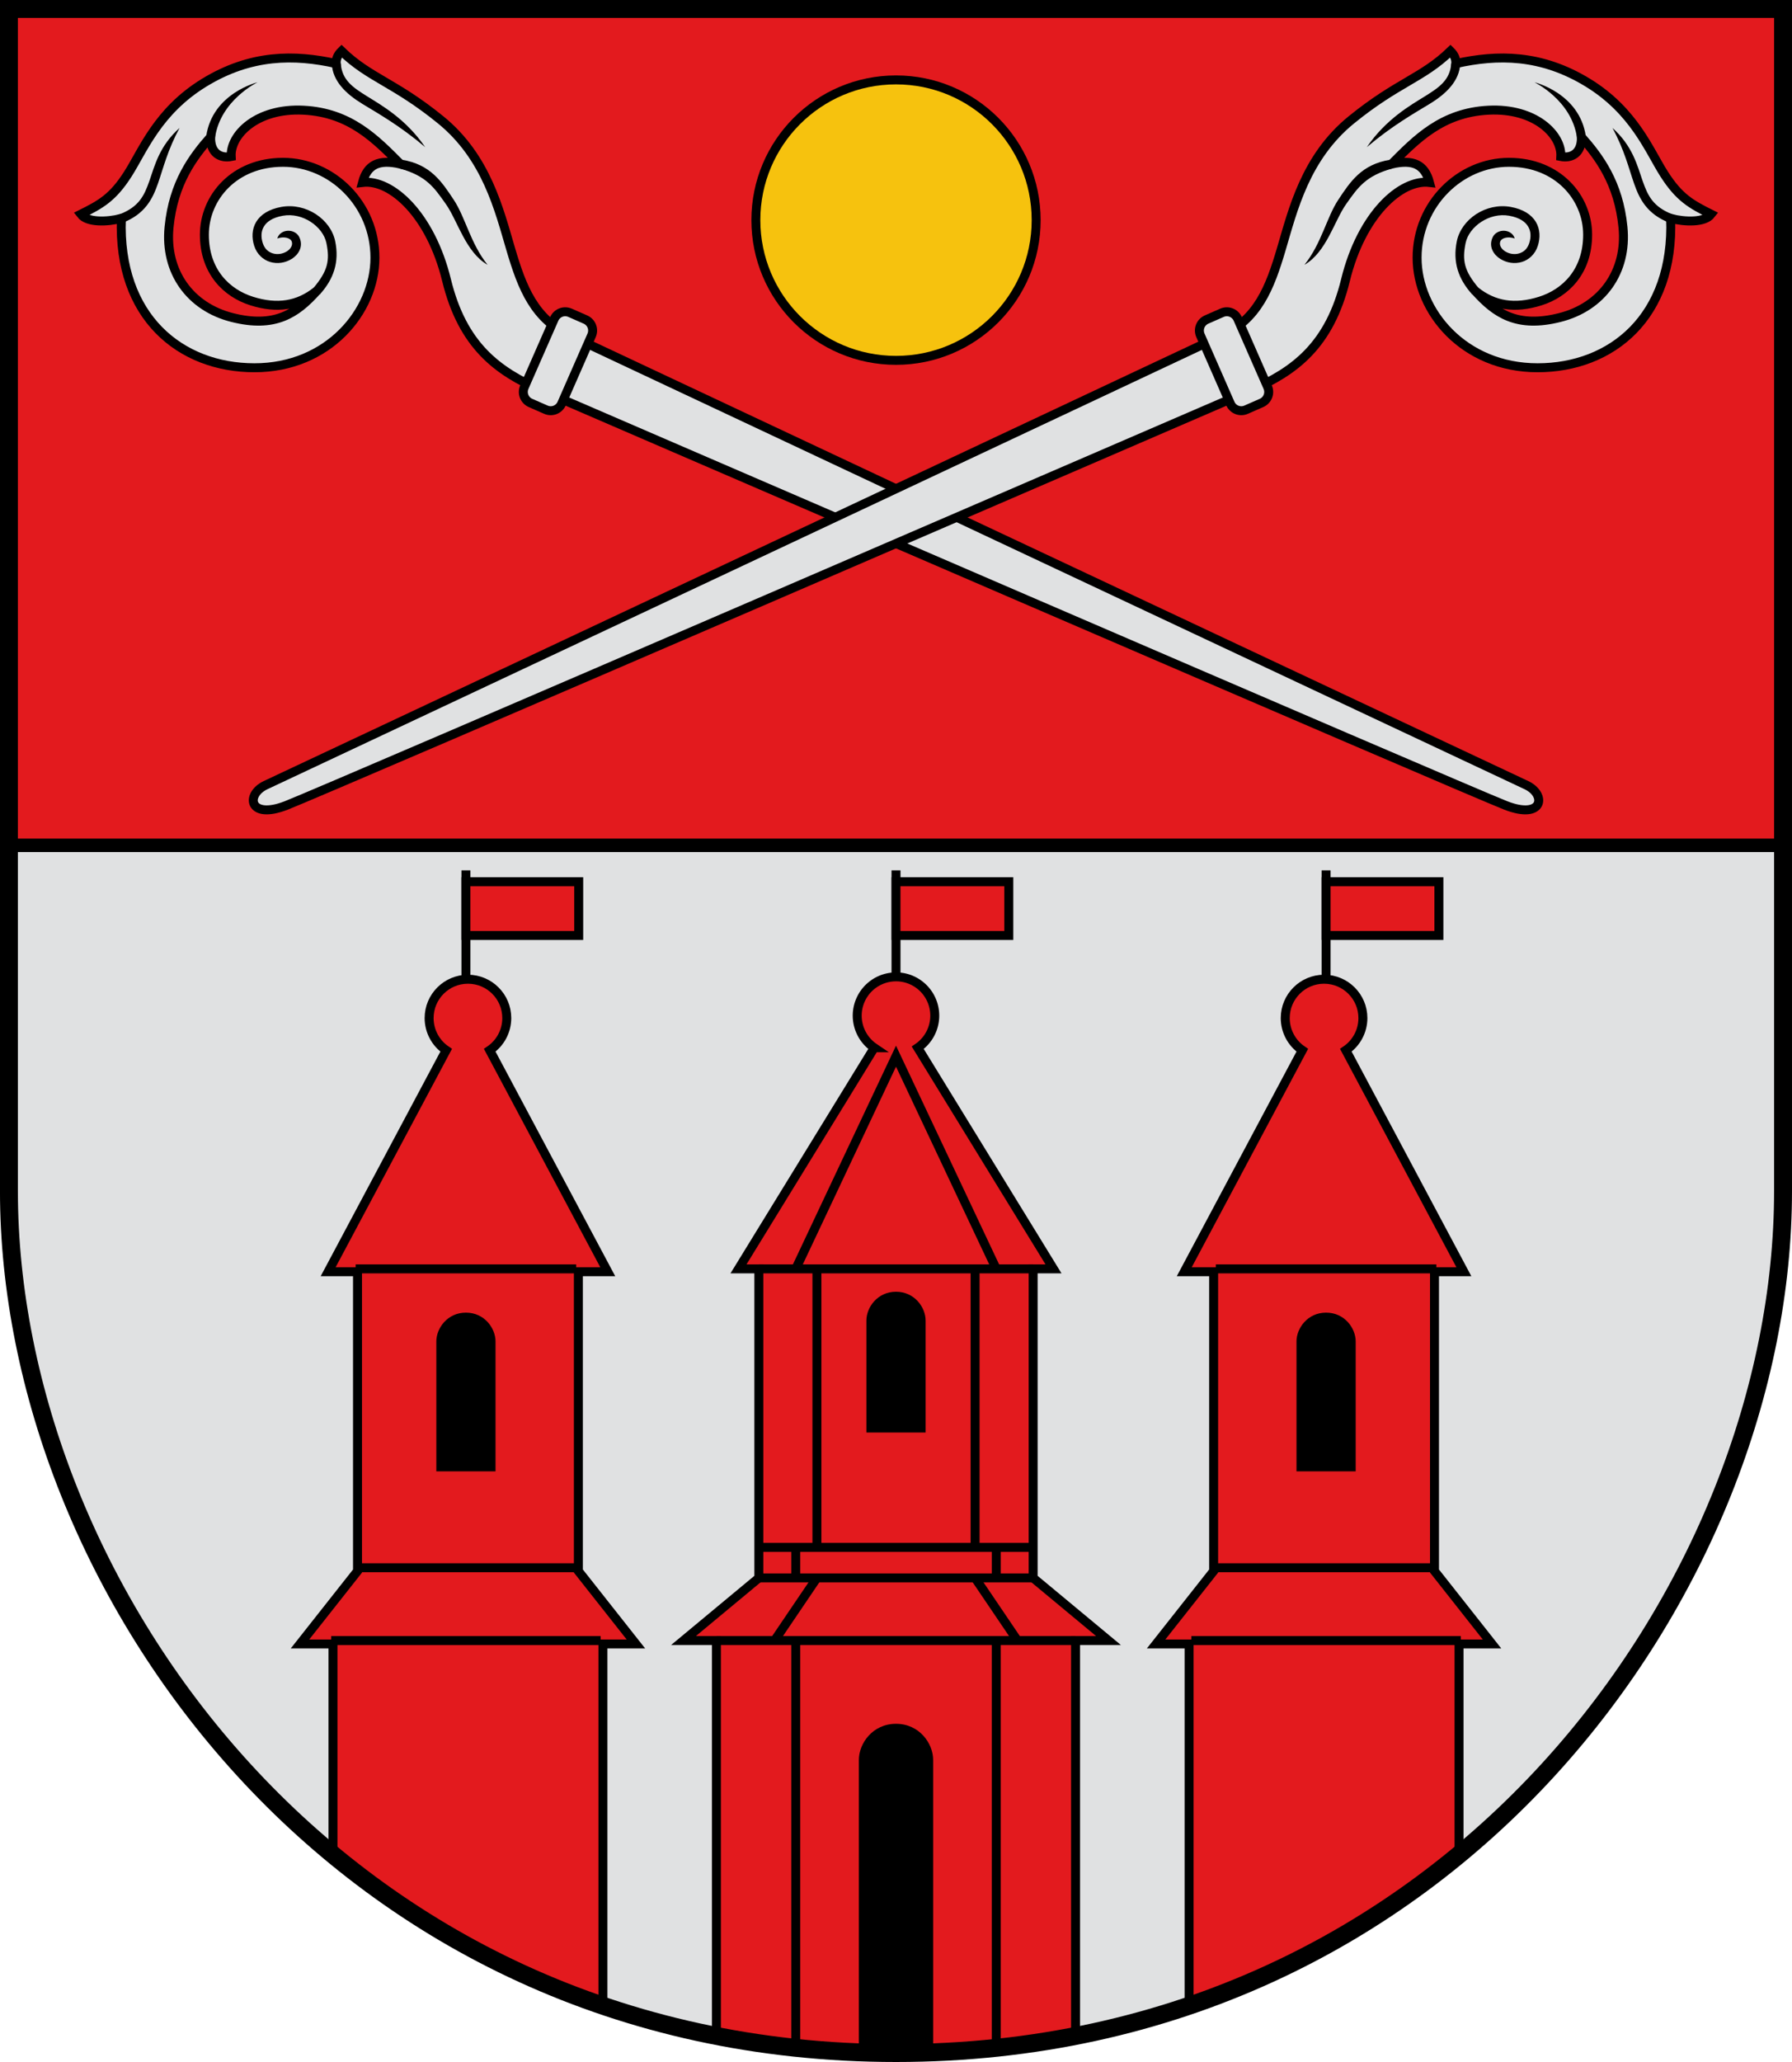 <?xml version="1.0" encoding="UTF-8" standalone="no"?>
<svg
   xmlns:dc="http://purl.org/dc/elements/1.1/"
   xmlns:cc="http://creativecommons.org/ns#"
   xmlns:rdf="http://www.w3.org/1999/02/22-rdf-syntax-ns#"
   xmlns:svg="http://www.w3.org/2000/svg"
   xmlns="http://www.w3.org/2000/svg"
   xmlns:sodipodi="http://sodipodi.sourceforge.net/DTD/sodipodi-0.dtd"
   xmlns:inkscape="http://www.inkscape.org/namespaces/inkscape"
   width="400"
   height="460"
   viewBox="0 0 105.833 121.708"
   version="1.1"
   id="svg847"
   sodipodi:docname="Piltene.svg"
   inkscape:version="1.0.2 (e86c870879, 2021-01-15, custom)">
  <defs
     id="defs841" />
  <sodipodi:namedview
     id="base"
     pagecolor="#ffffff"
     bordercolor="#666666"
     borderopacity="1.0"
     inkscape:pageopacity="0.0"
     inkscape:pageshadow="2"
     inkscape:zoom="0.98994949"
     inkscape:cx="219.73821"
     inkscape:cy="186.23954"
     inkscape:document-units="px"
     inkscape:current-layer="layer1"
     inkscape:document-rotation="0"
     showgrid="false"
     inkscape:snap-smooth-nodes="true"
     inkscape:showpageshadow="false"
     borderlayer="true"
     units="px"
     inkscape:window-width="1920"
     inkscape:window-height="1017"
     inkscape:window-x="-8"
     inkscape:window-y="-4"
     inkscape:window-maximized="1"
     inkscape:object-paths="false" />
  <g
     inkscape:label="Layer 1"
     inkscape:groupmode="layer"
     id="layer1"
     transform="translate(-48.426,-31.712)">
    <path
       style="font-variation-settings:normal;opacity:1;vector-effect:none;fill:#e0e1e2;fill-opacity:1;stroke:none;stroke-width:1.058;stroke-linecap:butt;stroke-linejoin:miter;stroke-miterlimit:4;stroke-dasharray:none;stroke-dashoffset:0;stroke-opacity:1;stop-color:#000000;stop-opacity:1"
       d="m 153.73,32.241 v 69.777 c 0,23.192 -19.463,50.873 -52.388,50.873 -32.925,0 -52.388,-27.681 -52.388,-50.873 V 32.241 Z"
       id="path1029"
       sodipodi:nodetypes="cszscc" />
    <path
       style="font-variation-settings:normal;opacity:1;vector-effect:none;fill:#e31a1e;fill-opacity:1;stroke:#000000;stroke-width:0.794;stroke-linecap:butt;stroke-linejoin:miter;stroke-miterlimit:4;stroke-dasharray:none;stroke-dashoffset:0;stroke-opacity:1;stop-color:#000000;stop-opacity:1"
       d="M 153.73,81.607 V 32.241 h -104.775 v 49.366 z"
       id="path848"
       sodipodi:nodetypes="ccccc" />
    <path
       id="path850"
       style="font-variation-settings:normal;opacity:1;vector-effect:none;fill:#e31a1e;fill-opacity:1;stroke:#000000;stroke-width:0.529;stroke-linecap:butt;stroke-linejoin:miter;stroke-miterlimit:4;stroke-dasharray:none;stroke-dashoffset:0;stroke-opacity:1;stop-color:#000000;stop-opacity:1"
       d="m 101.343,89.37 a 2.29,2.29 0 0 1 2.289,2.289 2.29,2.29 0 0 1 -1.005,1.896 l 8.018,13.052 h -1.203 v 18.241 l 4.451,3.696 h -1.946 v 23.336 c -3.359,0.657 -6.895,1.011 -10.605,1.011 -3.709,0 -7.246,-0.354 -10.605,-1.011 v -23.336 h -1.945 l 4.451,-3.696 v -18.241 h -1.203 l 8.018,-13.052 a 2.29,2.29 0 0 1 -1.006,-1.895 2.29,2.29 0 0 1 2.29,-2.289 z" />
    <path
       style="font-variation-settings:normal;opacity:1;vector-effect:none;fill:none;fill-opacity:1;stroke:#000000;stroke-width:0.529;stroke-linecap:butt;stroke-linejoin:miter;stroke-miterlimit:4;stroke-dasharray:none;stroke-dashoffset:0;stroke-opacity:1;stop-color:#000000;stop-opacity:1"
       d="m 90.738,128.544 h 21.21 m -18.704,-5.5 h 16.198 m -16.198,1.804 H 109.442 M 93.244,106.607 h 16.198"
       id="path854"
       sodipodi:nodetypes="cccccccc" />
    <path
       id="path859"
       style="font-variation-settings:normal;opacity:1;vector-effect:none;fill:none;fill-opacity:1;stroke:#000000;stroke-width:0.529;stroke-linecap:butt;stroke-linejoin:miter;stroke-miterlimit:4;stroke-dasharray:none;stroke-dashoffset:0;stroke-opacity:1;stop-color:#000000;stop-opacity:1"
       d="m 107.265,106.607 -5.922,-12.556 -5.922,12.556 m 1.251,0 v 16.424 m -1.251,0 v 1.817 m 1.251,0 -2.503,3.696 m 1.252,0 v 24.016 m 11.844,0 v -24.016 m 1.252,0 -2.503,-3.696 m 1.252,0 v -1.817 m -1.252,0 v -16.424"
       sodipodi:nodetypes="ccccccccccccccccccc" />
    <path
       style="font-variation-settings:normal;opacity:1;vector-effect:none;fill:#000000;fill-opacity:1;stroke:none;stroke-width:1.058;stroke-linecap:butt;stroke-linejoin:miter;stroke-miterlimit:4;stroke-dasharray:none;stroke-dashoffset:0;stroke-opacity:1;stop-color:#000000;stop-opacity:1"
       d="m 103.091,116.265 v -6.611 c 0,-0.774 -0.65,-1.698 -1.748,-1.698 -1.099,0 -1.748,0.924 -1.748,1.698 v 6.611 z"
       id="path875"
       sodipodi:nodetypes="cszscc" />
    <path
       style="font-variation-settings:normal;opacity:1;vector-effect:none;fill:#000000;fill-opacity:1;stroke:none;stroke-width:1.058;stroke-linecap:butt;stroke-linejoin:miter;stroke-miterlimit:4;stroke-dasharray:none;stroke-dashoffset:0;stroke-opacity:1;stop-color:#000000;stop-opacity:1"
       d="m 103.537,152.803 v -17.215 c 0,-0.971 -0.815,-2.13 -2.194,-2.13 -1.379,0 -2.194,1.159 -2.194,2.13 v 17.215 z"
       id="path877"
       sodipodi:nodetypes="cszscc" />
    <path
       style="font-variation-settings:normal;opacity:1;vector-effect:none;fill:none;fill-opacity:1;stroke:#000000;stroke-width:0.529;stroke-linecap:butt;stroke-linejoin:miter;stroke-miterlimit:4;stroke-dasharray:none;stroke-dashoffset:0;stroke-opacity:1;stop-color:#000000;stop-opacity:1"
       d="M 101.343,89.37 V 83.084"
       id="path890" />
    <path
       style="font-variation-settings:normal;opacity:1;vector-effect:none;fill:#e31a1e;fill-opacity:1;stroke:#000000;stroke-width:0.529;stroke-linecap:butt;stroke-linejoin:miter;stroke-miterlimit:4;stroke-dasharray:none;stroke-dashoffset:0;stroke-opacity:1;stop-color:#000000;stop-opacity:1"
       d="m 108.004,86.927 v -3.172 h -6.662 v 3.172 z"
       id="path894"
       sodipodi:nodetypes="ccccc" />
    <g
       id="g916">
      <path
         id="path898"
         style="font-variation-settings:normal;opacity:1;vector-effect:none;fill:#e31a1e;fill-opacity:1;stroke:#000000;stroke-width:2;stroke-linecap:butt;stroke-linejoin:miter;stroke-miterlimit:4;stroke-dasharray:none;stroke-dashoffset:0;stroke-opacity:1;stop-color:#000000;stop-opacity:1"
         d="m 287.027,337.775 c -4.778,8.1e-4 -8.652,3.874 -8.652,8.652 -7.9e-4,2.871 1.422,5.555 3.799,7.166 l -26.303,49.33 h 6.545 v 66.67 l -12.822,16.244 h 7.354 v 47.422 c 17.247,14.333 37.379,26.045 60.16,33.863 v -81.285 h 7.354 l -12.822,-16.244 v -66.67 h 6.545 l -26.303,-49.33 c 2.377,-1.611 3.8,-4.295 3.799,-7.166 -8.1e-4,-4.778 -3.874,-8.652 -8.652,-8.652 z"
         transform="scale(0.265)" />
      <path
         style="font-variation-settings:normal;opacity:1;vector-effect:none;fill:none;fill-opacity:1;stroke:#000000;stroke-width:0.529;stroke-linecap:butt;stroke-linejoin:miter;stroke-miterlimit:4;stroke-dasharray:none;stroke-dashoffset:0;stroke-opacity:1;stop-color:#000000;stop-opacity:1"
         d="m 67.984,128.545 h 15.917 m -14.47,-4.298 h 13.023 m -13.023,-17.64 h 13.023"
         id="path900" />
      <path
         style="font-variation-settings:normal;opacity:1;vector-effect:none;fill:none;fill-opacity:1;stroke:#000000;stroke-width:0.529;stroke-linecap:butt;stroke-linejoin:miter;stroke-miterlimit:4;stroke-dasharray:none;stroke-dashoffset:0;stroke-opacity:1;stop-color:#000000;stop-opacity:1"
         d="M 75.943,89.37 V 83.084"
         id="path902" />
      <path
         style="font-variation-settings:normal;opacity:1;vector-effect:none;fill:#e31a1e;fill-opacity:1;stroke:#000000;stroke-width:0.529;stroke-linecap:butt;stroke-linejoin:miter;stroke-miterlimit:4;stroke-dasharray:none;stroke-dashoffset:0;stroke-opacity:1;stop-color:#000000;stop-opacity:1"
         d="m 82.604,86.927 v -3.172 h -6.662 v 3.172 z"
         id="path904"
         sodipodi:nodetypes="ccccc" />
      <path
         style="font-variation-settings:normal;opacity:1;vector-effect:none;fill:#000000;fill-opacity:1;stroke:none;stroke-width:1.058;stroke-linecap:butt;stroke-linejoin:miter;stroke-miterlimit:4;stroke-dasharray:none;stroke-dashoffset:0;stroke-opacity:1;stop-color:#000000;stop-opacity:1"
         d="m 77.691,118.556 v -7.669 c 0,-0.774 -0.65,-1.698 -1.748,-1.698 -1.099,0 -1.748,0.924 -1.748,1.698 v 7.669 z"
         id="path906"
         sodipodi:nodetypes="cszscc" />
    </g>
    <g
       id="g928"
       transform="matrix(-1,0,0,1,202.686,0)">
      <path
         id="path918"
         style="font-variation-settings:normal;opacity:1;vector-effect:none;fill:#e31a1e;fill-opacity:1;stroke:#000000;stroke-width:2;stroke-linecap:butt;stroke-linejoin:miter;stroke-miterlimit:4;stroke-dasharray:none;stroke-dashoffset:0;stroke-opacity:1;stop-color:#000000;stop-opacity:1"
         d="m 287.027,337.775 c -4.778,8.1e-4 -8.652,3.874 -8.652,8.652 -7.9e-4,2.871 1.422,5.555 3.799,7.166 l -26.303,49.33 h 6.545 v 66.67 l -12.822,16.244 h 7.354 v 47.422 c 17.247,14.333 37.379,26.045 60.16,33.863 v -81.285 h 7.354 l -12.822,-16.244 v -66.67 h 6.545 l -26.303,-49.33 c 2.377,-1.611 3.8,-4.295 3.799,-7.166 -8.1e-4,-4.778 -3.874,-8.652 -8.652,-8.652 z"
         transform="scale(0.265)" />
      <path
         style="font-variation-settings:normal;opacity:1;vector-effect:none;fill:none;fill-opacity:1;stroke:#000000;stroke-width:0.529;stroke-linecap:butt;stroke-linejoin:miter;stroke-miterlimit:4;stroke-dasharray:none;stroke-dashoffset:0;stroke-opacity:1;stop-color:#000000;stop-opacity:1"
         d="m 67.984,128.545 h 15.917 m -14.47,-4.298 h 13.023 m -13.023,-17.64 h 13.023"
         id="path920" />
      <path
         style="font-variation-settings:normal;opacity:1;vector-effect:none;fill:none;fill-opacity:1;stroke:#000000;stroke-width:0.529;stroke-linecap:butt;stroke-linejoin:miter;stroke-miterlimit:4;stroke-dasharray:none;stroke-dashoffset:0;stroke-opacity:1;stop-color:#000000;stop-opacity:1"
         d="M 75.943,89.37 V 83.084"
         id="path922" />
      <path
         style="font-variation-settings:normal;opacity:1;vector-effect:none;fill:#e31a1e;fill-opacity:1;stroke:#000000;stroke-width:0.529;stroke-linecap:butt;stroke-linejoin:miter;stroke-miterlimit:4;stroke-dasharray:none;stroke-dashoffset:0;stroke-opacity:1;stop-color:#000000;stop-opacity:1"
         d="m 75.943,86.927 v -3.172 h -6.662 v 3.172 z"
         id="path924"
         sodipodi:nodetypes="ccccc" />
      <path
         style="font-variation-settings:normal;opacity:1;vector-effect:none;fill:#000000;fill-opacity:1;stroke:none;stroke-width:1.058;stroke-linecap:butt;stroke-linejoin:miter;stroke-miterlimit:4;stroke-dasharray:none;stroke-dashoffset:0;stroke-opacity:1;stop-color:#000000;stop-opacity:1"
         d="m 77.691,118.556 v -7.669 c 0,-0.774 -0.65,-1.698 -1.748,-1.698 -1.099,0 -1.748,0.924 -1.748,1.698 v 7.669 z"
         id="path926"
         sodipodi:nodetypes="cszscc" />
    </g>
    <circle
       style="opacity:1;fill:#f6c20e;fill-opacity:1;stroke:#000000;stroke-width:0.529;stroke-miterlimit:4;stroke-dasharray:none"
       id="path930"
       cx="101.343"
       cy="44.705"
       r="8.277" />
    <g
       id="g1027"
       transform="matrix(-1,0,0,1,202.686,0)">
      <path
         style="font-variation-settings:normal;opacity:1;vector-effect:none;fill:#e0e1e2;fill-opacity:1;stroke:#000000;stroke-width:0.529;stroke-linecap:butt;stroke-linejoin:miter;stroke-miterlimit:4;stroke-dasharray:none;stroke-dashoffset:0;stroke-opacity:1;stop-color:#000000;stop-opacity:1"
         d="m 120.527,51.547 c 0,0 -55.208,25.939 -56.413,26.506 -1.205,0.567 -0.992,2.055 1.205,1.205 2.197,-0.85 54.335,-23.368 56.957,-24.5 2.622,-1.132 4.669,-2.662 5.613,-6.515 0.944,-3.853 3.257,-5.963 4.961,-5.763 -0.284,-1.056 -0.953,-1.379 -2.238,-1.086 1.452,-1.452 2.959,-3.037 5.721,-3.178 2.761,-0.141 4.344,1.456 4.273,2.735 0.597,0.119 1.246,-0.163 1.215,-1.161 1.047,1.197 2.199,2.712 2.456,5.335 0.258,2.624 -1.245,4.707 -3.739,5.332 -2.494,0.625 -3.775,-0.215 -4.989,-1.578 1.1,0.884 2.352,1.071 3.84,0.604 1.488,-0.466 2.801,-1.737 2.801,-3.919 0,-2.182 -1.751,-4.272 -4.643,-4.272 -2.892,-3e-6 -5.429,2.463 -5.429,5.63 0,3.167 2.751,6.497 7.116,6.497 4.365,-10e-7 8.072,-2.993 7.859,-8.815 0.873,0.224 2.017,0.247 2.394,-0.246 -1.185,-0.59 -1.883,-0.977 -2.772,-2.364 -0.889,-1.387 -1.757,-3.713 -4.51,-5.4 -2.754,-1.687 -5.33,-1.68 -7.8,-1.128 0.014,-0.247 -0.062,-0.494 -0.315,-0.741 -1.658,1.603 -3.126,1.844 -5.849,4.057 -2.723,2.213 -3.455,5.312 -4.143,7.637 -0.673,2.275 -1.394,4.158 -3.567,5.126 z"
         id="path1021"
         sodipodi:nodetypes="csszscczcczzczzssscczzcczsc" />
      <path
         style="color:#000000;font-style:normal;font-variant:normal;font-weight:normal;font-stretch:normal;font-size:medium;line-height:normal;font-family:sans-serif;font-variant-ligatures:normal;font-variant-position:normal;font-variant-caps:normal;font-variant-numeric:normal;font-variant-alternates:normal;font-variant-east-asian:normal;font-feature-settings:normal;font-variation-settings:normal;text-indent:0;text-align:start;text-decoration:none;text-decoration-line:none;text-decoration-style:solid;text-decoration-color:#000000;letter-spacing:normal;word-spacing:normal;text-transform:none;writing-mode:lr-tb;direction:ltr;text-orientation:mixed;dominant-baseline:auto;baseline-shift:baseline;text-anchor:start;white-space:normal;shape-padding:0;shape-margin:0;inline-size:0;clip-rule:nonzero;display:inline;overflow:visible;visibility:visible;opacity:1;isolation:auto;mix-blend-mode:normal;color-interpolation:sRGB;color-interpolation-filters:linearRGB;solid-color:#000000;solid-opacity:1;vector-effect:none;fill:#000000;fill-opacity:1;fill-rule:nonzero;stroke:none;stroke-linecap:butt;stroke-linejoin:miter;stroke-miterlimit:4;stroke-dasharray:none;stroke-dashoffset:0;stroke-opacity:1;color-rendering:auto;image-rendering:auto;shape-rendering:auto;text-rendering:auto;enable-background:accumulate;stop-color:#000000;stop-opacity:1"
         d="m 132.865,37.84 c 0.963,-0.585 1.748,-1.341 1.801,-2.361 l -0.529,-0.021 c -0.077,0.988 -0.722,1.417 -1.551,1.934 -0.828,0.516 -2.296,1.335 -3.436,3.005 1.476,-1.251 2.751,-1.971 3.715,-2.556 z m 9.217,1.912 c -0.371,-2.544 -3.034,-3.184 -3.034,-3.184 0,0 2.188,1.047 2.511,3.26 z m 2.854,2.805 c 0.328,0.94 0.785,1.792 2.057,2.295 l 0.195,-0.492 c -1.132,-0.448 -1.44,-1.079 -1.754,-1.979 -0.314,-0.9 -0.586,-2.051 -1.779,-3.118 0.709,1.31 0.954,2.354 1.281,3.294 z m -17.008,1.201 c 0.695,-0.983 1.149,-1.669 2.754,-2.109 l -0.141,-0.51 c -1.715,0.27 -2.381,1.318 -3.074,2.359 -0.693,1.042 -0.991,2.583 -2.002,3.844 1.295,-0.738 1.767,-2.601 2.463,-3.584 z m 9.107,3.236 c 0.383,0.241 0.846,0.306 1.264,0.182 0.418,-0.124 0.787,-0.454 0.947,-0.949 0.153,-0.473 0.143,-0.988 -0.117,-1.42 -0.26,-0.432 -0.756,-0.75 -1.479,-0.881 -1.469,-0.265 -2.919,0.727 -3.186,2.025 -0.252,1.228 0.086,2.233 0.913,3.144 l 0.376,-0.38 c -0.853,-1.011 -0.982,-1.623 -0.77,-2.658 0.198,-0.965 1.4,-1.823 2.572,-1.611 0.619,0.112 0.951,0.356 1.119,0.635 0.168,0.278 0.184,0.621 0.066,0.984 -0.111,0.341 -0.331,0.525 -0.596,0.604 -0.264,0.079 -0.575,0.037 -0.83,-0.123 -0.249,-0.157 -0.364,-0.402 -0.275,-0.599 0.089,-0.197 0.457,-0.293 0.845,-0.16 -0.179,-0.59 -1.065,-0.606 -1.311,-0.055 -0.246,0.551 0.072,1.02 0.46,1.264 z"
         id="path1023"
         sodipodi:nodetypes="ccczczccccccccscczcczczssssccccsssssszczs" />
      <path
         id="path1025"
         style="fill:#e0e1e2;fill-opacity:1;stroke:#000000;stroke-width:0.529;stroke-miterlimit:4;stroke-dasharray:none"
         d="m 119.685,50.573 0.909,-0.399 c 0.36,-0.158 0.776,0.005 0.934,0.364 l 1.766,4.023 c 0.158,0.36 -0.005,0.776 -0.364,0.934 l -0.909,0.399 c -0.36,0.158 -0.776,-0.005 -0.934,-0.364 l -1.766,-4.023 c -0.158,-0.36 0.005,-0.776 0.364,-0.934 z" />
    </g>
    <g
       id="g1019">
      <path
         style="font-variation-settings:normal;opacity:1;vector-effect:none;fill:#e0e1e2;fill-opacity:1;stroke:#000000;stroke-width:0.529;stroke-linecap:butt;stroke-linejoin:miter;stroke-miterlimit:4;stroke-dasharray:none;stroke-dashoffset:0;stroke-opacity:1;stop-color:#000000;stop-opacity:1"
         d="m 120.527,51.547 c 0,0 -55.208,25.939 -56.413,26.506 -1.205,0.567 -0.992,2.055 1.205,1.205 2.197,-0.85 54.335,-23.368 56.957,-24.5 2.622,-1.132 4.669,-2.662 5.613,-6.515 0.944,-3.853 3.257,-5.963 4.961,-5.763 -0.284,-1.056 -0.953,-1.379 -2.238,-1.086 1.452,-1.452 2.959,-3.037 5.721,-3.178 2.761,-0.141 4.344,1.456 4.273,2.735 0.597,0.119 1.246,-0.163 1.215,-1.161 1.047,1.197 2.199,2.712 2.456,5.335 0.258,2.624 -1.245,4.707 -3.739,5.332 -2.494,0.625 -3.775,-0.215 -4.989,-1.578 1.1,0.884 2.352,1.071 3.84,0.604 1.488,-0.466 2.801,-1.737 2.801,-3.919 0,-2.182 -1.751,-4.272 -4.643,-4.272 -2.892,-3e-6 -5.429,2.463 -5.429,5.63 0,3.167 2.751,6.497 7.116,6.497 4.365,-10e-7 8.072,-2.993 7.859,-8.815 0.873,0.224 2.017,0.247 2.394,-0.246 -1.185,-0.59 -1.883,-0.977 -2.772,-2.364 -0.889,-1.387 -1.757,-3.713 -4.51,-5.4 -2.754,-1.687 -5.33,-1.68 -7.8,-1.128 0.014,-0.247 -0.062,-0.494 -0.315,-0.741 -1.658,1.603 -3.126,1.844 -5.849,4.057 -2.723,2.213 -3.455,5.312 -4.143,7.637 -0.673,2.275 -1.394,4.158 -3.567,5.126 z"
         id="path958"
         sodipodi:nodetypes="csszscczcczzczzssscczzcczsc" />
      <path
         style="color:#000000;font-style:normal;font-variant:normal;font-weight:normal;font-stretch:normal;font-size:medium;line-height:normal;font-family:sans-serif;font-variant-ligatures:normal;font-variant-position:normal;font-variant-caps:normal;font-variant-numeric:normal;font-variant-alternates:normal;font-variant-east-asian:normal;font-feature-settings:normal;font-variation-settings:normal;text-indent:0;text-align:start;text-decoration:none;text-decoration-line:none;text-decoration-style:solid;text-decoration-color:#000000;letter-spacing:normal;word-spacing:normal;text-transform:none;writing-mode:lr-tb;direction:ltr;text-orientation:mixed;dominant-baseline:auto;baseline-shift:baseline;text-anchor:start;white-space:normal;shape-padding:0;shape-margin:0;inline-size:0;clip-rule:nonzero;display:inline;overflow:visible;visibility:visible;opacity:1;isolation:auto;mix-blend-mode:normal;color-interpolation:sRGB;color-interpolation-filters:linearRGB;solid-color:#000000;solid-opacity:1;vector-effect:none;fill:#000000;fill-opacity:1;fill-rule:nonzero;stroke:none;stroke-linecap:butt;stroke-linejoin:miter;stroke-miterlimit:4;stroke-dasharray:none;stroke-dashoffset:0;stroke-opacity:1;color-rendering:auto;image-rendering:auto;shape-rendering:auto;text-rendering:auto;enable-background:accumulate;stop-color:#000000;stop-opacity:1"
         d="m 132.865,37.84 c 0.963,-0.585 1.748,-1.341 1.801,-2.361 l -0.529,-0.021 c -0.077,0.988 -0.722,1.417 -1.551,1.934 -0.828,0.516 -2.296,1.335 -3.436,3.005 1.476,-1.251 2.751,-1.971 3.715,-2.556 z m 9.217,1.912 c -0.371,-2.544 -3.034,-3.184 -3.034,-3.184 0,0 2.188,1.047 2.511,3.26 z m 2.854,2.805 c 0.328,0.94 0.785,1.792 2.057,2.295 l 0.195,-0.492 c -1.132,-0.448 -1.44,-1.079 -1.754,-1.979 -0.314,-0.9 -0.586,-2.051 -1.779,-3.118 0.709,1.31 0.954,2.354 1.281,3.294 z m -17.008,1.201 c 0.695,-0.983 1.149,-1.669 2.754,-2.109 l -0.141,-0.51 c -1.715,0.27 -2.381,1.318 -3.074,2.359 -0.693,1.042 -0.991,2.583 -2.002,3.844 1.295,-0.738 1.767,-2.601 2.463,-3.584 z m 9.107,3.236 c 0.383,0.241 0.846,0.306 1.264,0.182 0.418,-0.124 0.787,-0.454 0.947,-0.949 0.153,-0.473 0.143,-0.988 -0.117,-1.42 -0.26,-0.432 -0.756,-0.75 -1.479,-0.881 -1.469,-0.265 -2.919,0.727 -3.186,2.025 -0.252,1.228 0.086,2.233 0.913,3.144 l 0.376,-0.38 c -0.853,-1.011 -0.982,-1.623 -0.77,-2.658 0.198,-0.965 1.4,-1.823 2.572,-1.611 0.619,0.112 0.951,0.356 1.119,0.635 0.168,0.278 0.184,0.621 0.066,0.984 -0.111,0.341 -0.331,0.525 -0.596,0.604 -0.264,0.079 -0.575,0.037 -0.83,-0.123 -0.249,-0.157 -0.364,-0.402 -0.275,-0.599 0.089,-0.197 0.457,-0.293 0.845,-0.16 -0.179,-0.59 -1.065,-0.606 -1.311,-0.055 -0.246,0.551 0.072,1.02 0.46,1.264 z"
         id="path992"
         sodipodi:nodetypes="ccczczccccccccscczcczczssssccccsssssszczs" />
      <path
         id="use1000"
         style="fill:#e0e1e2;fill-opacity:1;stroke:#000000;stroke-width:0.529;stroke-miterlimit:4;stroke-dasharray:none"
         d="m 119.685,50.573 0.909,-0.399 c 0.36,-0.158 0.776,0.005 0.934,0.364 l 1.766,4.023 c 0.158,0.36 -0.005,0.776 -0.364,0.934 l -0.909,0.399 c -0.36,0.158 -0.776,-0.005 -0.934,-0.364 l -1.766,-4.023 c -0.158,-0.36 0.005,-0.776 0.364,-0.934 z" />
    </g>
    <path
       style="font-variation-settings:normal;opacity:1;vector-effect:none;fill:none;fill-opacity:1;stroke:#000000;stroke-width:1.058;stroke-linecap:butt;stroke-linejoin:miter;stroke-miterlimit:4;stroke-dasharray:none;stroke-dashoffset:0;stroke-opacity:1;stop-color:#000000;stop-opacity:1"
       d="m 153.73,32.241 v 69.777 c 0,23.192 -19.463,50.873 -52.388,50.873 -32.925,0 -52.388,-27.681 -52.388,-50.873 V 32.241 Z"
       id="path844"
       sodipodi:nodetypes="cszscc" />
  </g>
</svg>
